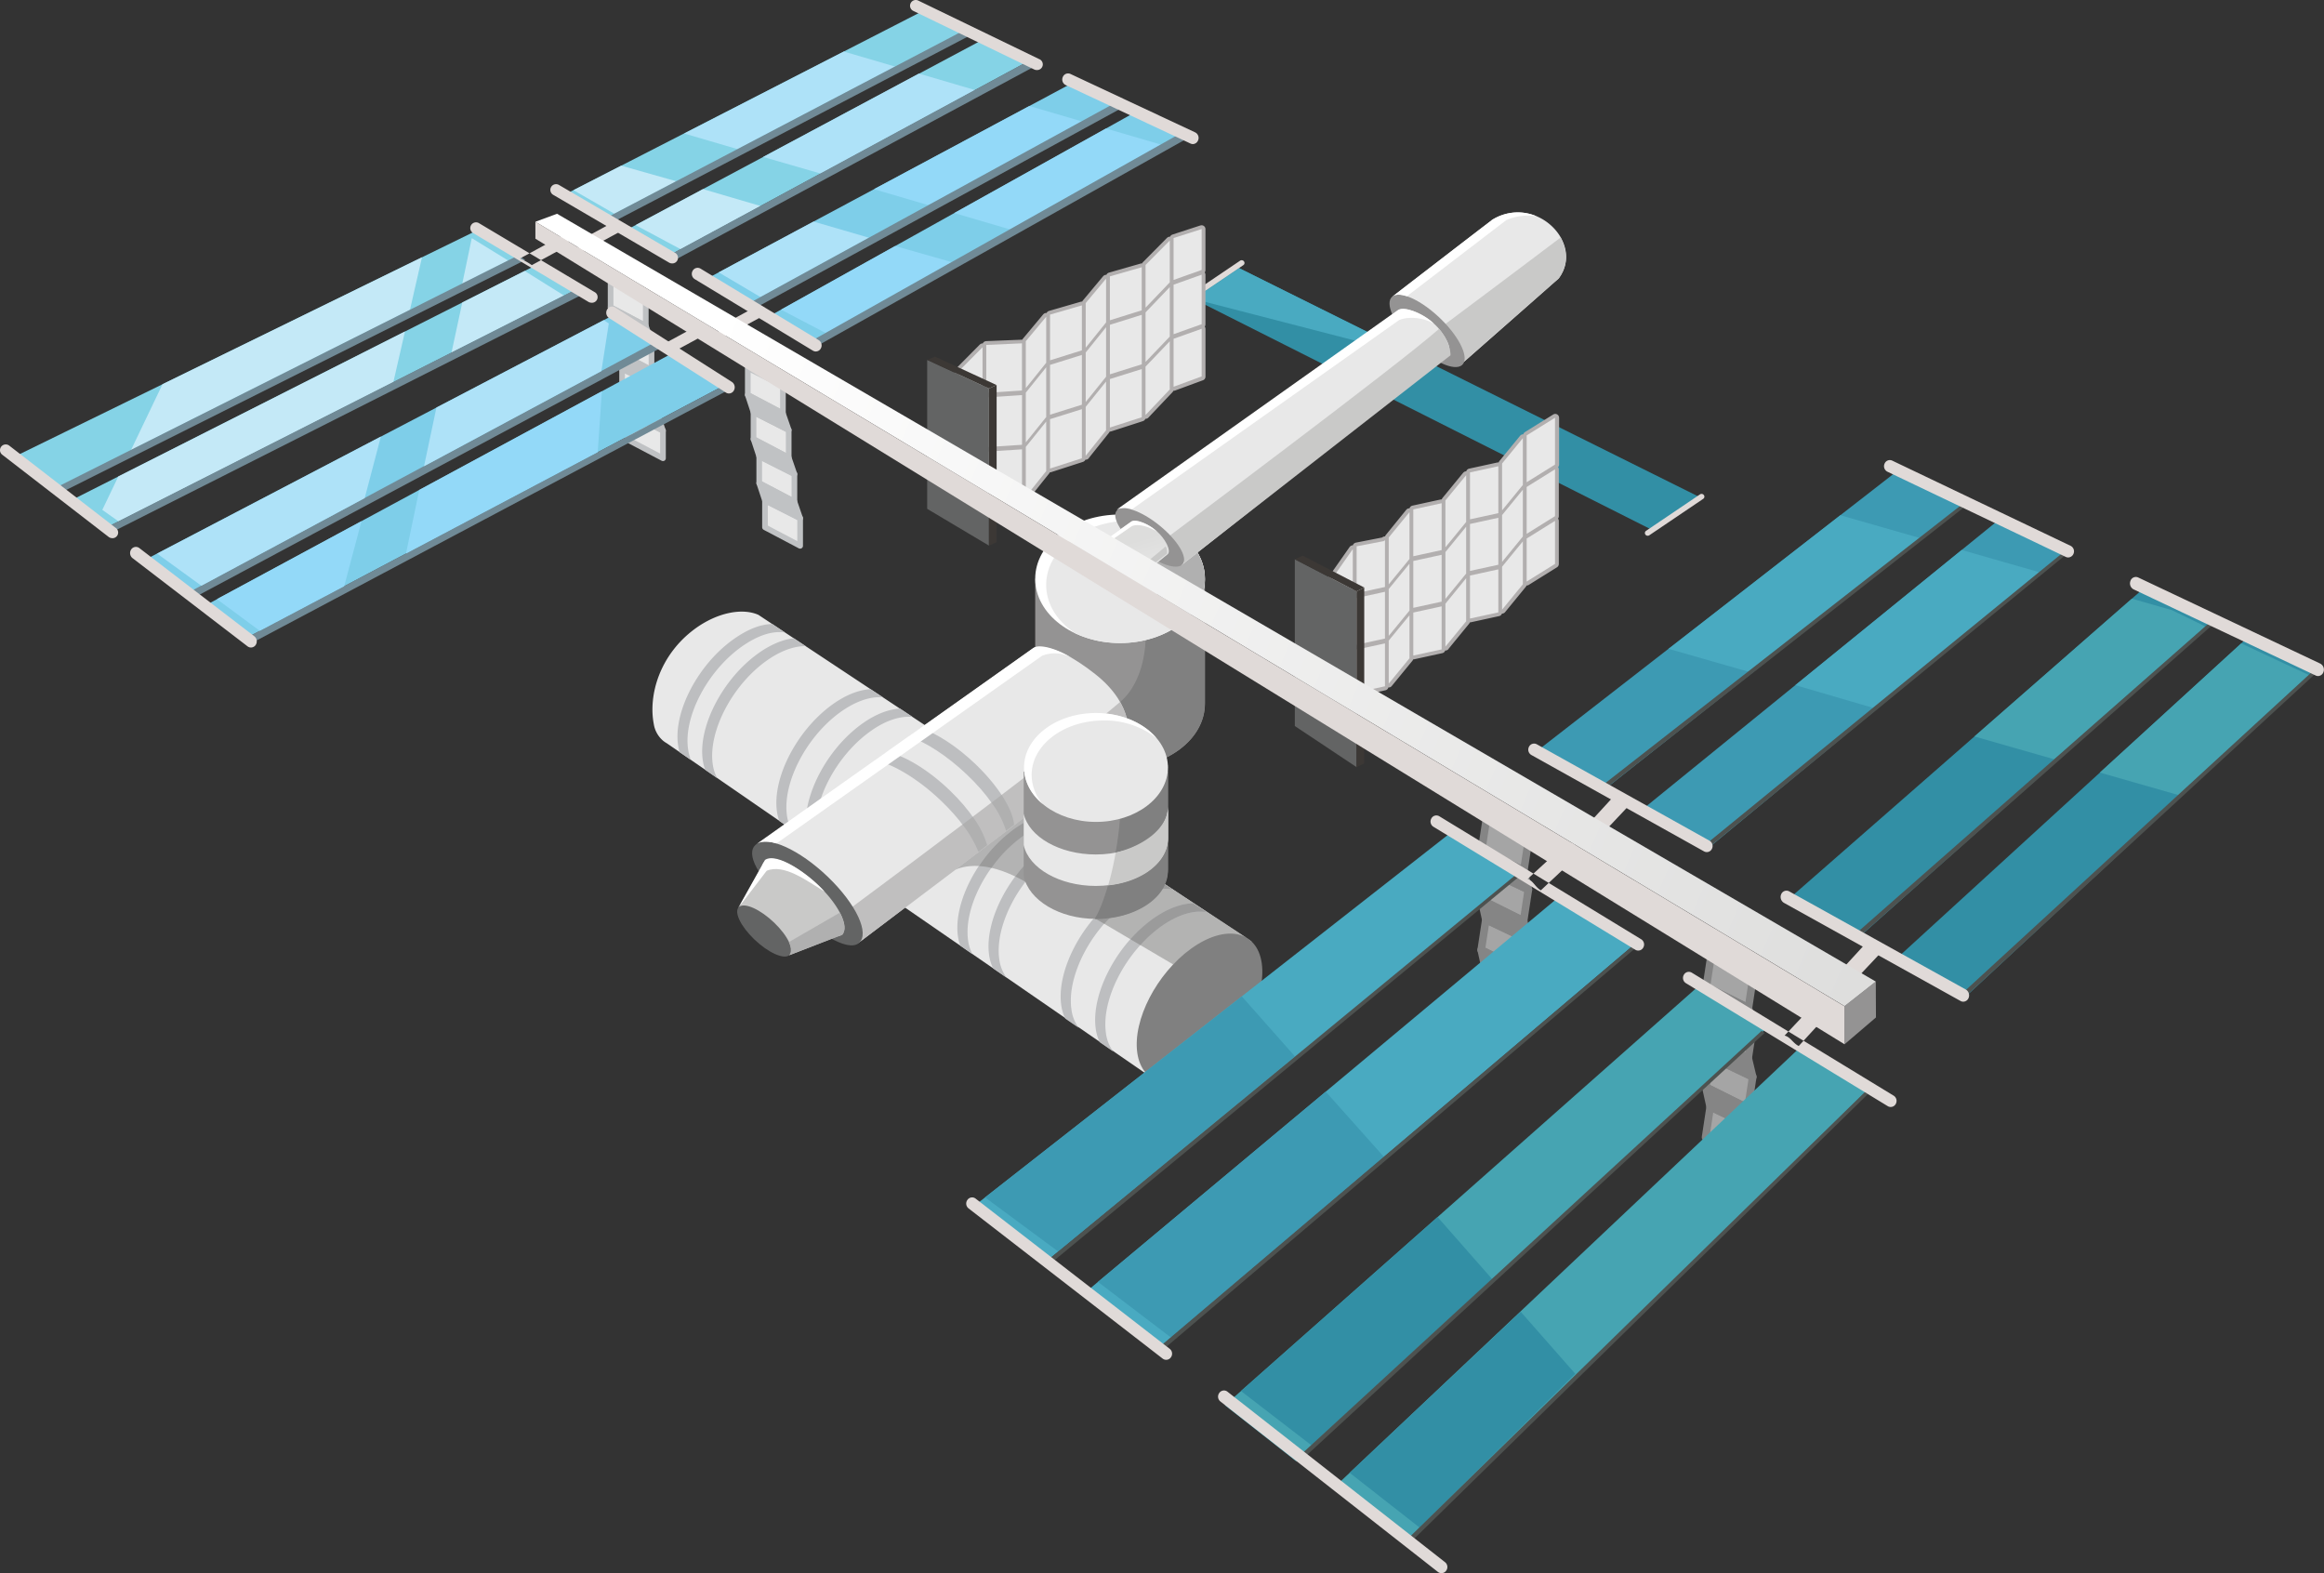 <svg xmlns="http://www.w3.org/2000/svg" xmlns:xlink="http://www.w3.org/1999/xlink" viewBox="0 0 820 555"><rect x="0" y="0" width="820" height="555" fill="#333333" stroke="none"/><defs><style>.cls-1,.cls-41{fill:#949393;}.cls-1,.cls-10,.cls-11,.cls-12,.cls-13,.cls-14,.cls-2,.cls-27,.cls-28,.cls-31,.cls-34,.cls-37,.cls-38,.cls-4,.cls-40,.cls-5,.cls-6,.cls-7{fill-rule:evenodd;}.cls-2{fill:gray;}.cls-14,.cls-3{fill:#fff;}.cls-15,.cls-21,.cls-4{fill:#e8e8e8;}.cls-5{fill:#b0b0b0;}.cls-6{fill:#bdbec0;}.cls-7{fill:#b3b3b2;}.cls-8{fill:#b3b3b3;}.cls-10,.cls-9{fill:#9b9b9b;}.cls-11{fill:#c0bfbf;}.cls-12,.cls-24{fill:#636464;}.cls-13{fill:#c9c9c8;}.cls-16,.cls-38{fill:#328fa5;}.cls-17,.cls-28{fill:#49aac1;}.cls-18{fill:#e0dad8;}.cls-19{fill:#a5a5a5;}.cls-19,.cls-20{stroke:#858585;}.cls-19,.cls-20,.cls-21,.cls-22,.cls-26{stroke-linecap:round;}.cls-19,.cls-20,.cls-21,.cls-22,.cls-23,.cls-26{stroke-linejoin:round;}.cls-19,.cls-20,.cls-23,.cls-26{stroke-width:2.7px;}.cls-20{fill:#858585;}.cls-21,.cls-22{stroke:#c0c2c4;stroke-width:2px;}.cls-22{fill:#c0c2c4;}.cls-23,.cls-26{fill:none;stroke:#b2afaf;}.cls-25{fill:#3c3835;}.cls-27,.cls-39{fill:#46a4b2;}.cls-29,.cls-37{fill:#3d9ab3;}.cls-30{fill:#4d5250;}.cls-31{fill:#85d3e6;}.cls-32{fill:#c4e9f7;}.cls-33{fill:#708a96;}.cls-34{fill:#7ecee9;}.cls-35{fill:#aee2f8;}.cls-36{fill:#93d9f8;}.cls-40{fill:url(#linear-gradient);}.cls-42{fill:url(#linear-gradient-2);}</style><linearGradient id="linear-gradient" x1="353.56" y1="372.19" x2="381.28" y2="411.77" gradientTransform="matrix(.98 .27 -.39 .91 197.97 -242.93)" gradientUnits="userSpaceOnUse"><stop offset="0" stop-color="#dddddc"/><stop offset="1" stop-color="#fff"/></linearGradient><linearGradient id="linear-gradient-2" x1="661.85" y1="215.2" x2="188.92" y2="215.2" xlink:href="#linear-gradient"/></defs><title>SeaGradient_Dark</title><g id="ISS"><g id="Main_Compartment"><g id="Center"><path id="Base" class="cls-1" d="M365.26 204.2v47.37c2.11 11 14.88 19.36 29.94 19.36 16.54 0 29.94-10.15 29.94-22.67v-44.06h-59.88z"/><path id="BottomShadow" class="cls-2" d="M425.14 248.26v-35l-20.95 12.6s0 14.26-9 21.84c-11.94 10.06.31 14.74.31 14.74s3 5.18 4.9 8.17c14.06-1.91 24.74-11.18 24.74-22.35z"/><ellipse id="TopHighlight" class="cls-3" cx="395.2" cy="204.2" rx="29.94" ry="22.67"/><path id="Top" class="cls-4" d="M425.14 204.2c0-6.87-4-13-10.42-17.18a37.21 37.21 0 0 0-15.64-3.34c-16.54 0-29.94 10.15-29.94 22.67 0 6.87 4 13 10.42 17.18a37.21 37.21 0 0 0 15.64 3.34c16.53 0 29.94-10.15 29.94-22.67z"/><path id="Top_Shadow" class="cls-5" d="M408 213.33a14.75 14.75 0 0 1 8.69 6.62c5.21-4.08 8.43-9.62 8.43-15.74 0-5.88-3-11.24-7.81-15.26h-4.31s-8.9-8.37-5.81 7.31a62.85 62.85 0 0 1 .81 17.07z"/></g><g id="Bottom"><path id="Base-2" class="cls-4" d="M267.6 216.93c-5.6-2.5-14.5-.93-22.6 5.07-12.35 9.22-16.27 23.35-14.32 33.45a9.73 9.73 0 0 0 3.49 6.06l.11.07a8.62 8.62 0 0 0 1 .66l170.12 117.31 21.6-30.8 14.6-16.55z"/><path id="Band10" class="cls-6" d="M317.6 250c-4 .19-8.68 1.94-13.5 5.41-12.52 9-21.29 26-19.6 38a16.44 16.44 0 0 0 .85 3.41l4.2 2.9a14.66 14.66 0 0 1-1.53-4.86c-1.64-11.56 6.82-28 18.9-36.71 5.48-4 10.77-5.63 15.06-5.2z"/><path id="Band9" class="cls-6" d="M242.78 264.27c-1.64-11.37 6.82-27.54 18.9-36.11 5.73-4.06 10.91-5.67 15.3-5l-4.47-3c-4.13.07-8.64 1.8-13.66 5.35-12.52 8.86-21.29 25.58-19.6 37.34a20.35 20.35 0 0 0 .51 2.52l4 2.75a17.27 17.27 0 0 1-.98-3.85z"/><path id="Band8" class="cls-6" d="M277.67 287.74c-1.64-11.51 6.82-27.86 18.9-36.53 5.44-3.9 10.68-5.57 14.95-5.18l-4.35-2.88c-4 .21-8.63 1.94-13.43 5.38-12.52 9-21.29 25.88-19.6 37.78a16.34 16.34 0 0 0 .83 3.33l4.2 2.9a14.57 14.57 0 0 1-1.5-4.8z"/><path id="Band7" class="cls-6" d="M251.48 269.6c-1.64-11.47 6.82-27.78 18.9-36.42 5-3.58 9.83-5.27 13.9-5.22l-4.18-2.77c-3.79.4-8.1 2.14-12.54 5.31-12.52 8.94-21.29 25.8-19.6 37.66a16.2 16.2 0 0 0 .87 3.45l4.23 2.92a14.42 14.42 0 0 1-1.58-4.93z"/><path id="Band6" class="cls-6" d="M408.83 310.61c-4.23 0-9.22 1.82-14.38 5.52-12.76 9.14-21.7 26.37-20 38.49a15.77 15.77 0 0 0 1.41 4.75l4.76 3.27a13.72 13.72 0 0 1-2.58-6.55c-1.67-11.73 6.95-28.39 19.26-37.22 6-4.28 11.69-5.92 16.2-5.16z"/><path id="Shadow2" class="cls-7" d="M386.65 324.18l27.3 16.09s16.09-14.21 25.89-9.41l-29.09-19.1z"/><path id="Shadow" class="cls-8" d="M366.91 283.87l-29.91 22.76.11.18c4.69-1.93 12.67-2.6 24.71 4.34 19.61 11.31 24.83 13 24.83 13s-.45-26 9.36-21.22z"/><path id="Band5" class="cls-6" d="M358 292.34c-12.76 9-21.7 26.06-20 38a16.33 16.33 0 0 0 .83 3.3l4.29 3a14.56 14.56 0 0 1-1.53-4.8c-1.67-11.59 6.95-28.06 19.26-36.79 6-4.23 11.69-5.85 16.2-5.1l-4.7-3.06c-4.19.03-9.18 1.79-14.35 5.45z"/><path id="Band4" class="cls-6" d="M383.37 293.05c-4.23 0-9.22 1.82-14.38 5.5-12.76 9.11-21.7 26.29-20 38.37a15.69 15.69 0 0 0 1.41 4.74l4.76 3.26a13.66 13.66 0 0 1-2.58-6.53c-1.67-11.69 6.95-28.3 19.26-37.11 6-4.26 11.69-5.9 16.2-5.15z"/><path id="Band3" class="cls-9" d="M371.58 286.93c-4.05.24-8.73 2-13.57 5.41a50.54 50.54 0 0 0-12.6 13.22 26.71 26.71 0 0 1 4.44.65 48.09 48.09 0 0 1 11-11.16c5.48-3.89 10.76-5.57 15.09-5.23l-.26-.17-3.66-2.4z"/><path id="Band2" class="cls-6" d="M421 318.72c-4.23 0-9.22 1.83-14.38 5.55-12.76 9.18-21.7 26.5-20 38.67a15.91 15.91 0 0 0 1.41 4.77l4.76 3.28a13.82 13.82 0 0 1-2.58-6.58c-1.67-11.78 6.95-28.52 19.26-37.4 6-4.3 11.69-5.95 16.2-5.19z"/><path id="End" class="cls-2" d="M445.2 339.85c1.64 11.57-6.85 28-19 36.75s-23.28 6.42-24.92-5.16 6.85-28 19-36.75 23.28-6.42 24.92 5.16z"/><path id="Band" class="cls-10" d="M406.62 324.27a47.89 47.89 0 0 0-7.79 7.1l3.54 2.09a45.91 45.91 0 0 1 7.13-6.46c6-4.3 11.69-5.95 16.2-5.19l-4.7-3.11c-4.23.06-9.22 1.85-14.38 5.57z"/><path id="Band13" class="cls-9" d="M371.86 301.29c4.82-3.45 9.49-5.18 13.49-5.31l-1.49-1-1.06-.7-1.61-1.06a28.16 28.16 0 0 0-12.2 5.32 49.62 49.62 0 0 0-10.76 10.7c1.16.56 2.36 1.18 3.6 1.9a47.68 47.68 0 0 1 10.03-9.85z"/><path id="Band12" class="cls-10" d="M397.33 318.87l1.07-.74-11.75 6.06 3 1.74a46.28 46.28 0 0 1 7.68-7.06z"/><path id="Band11" class="cls-10" d="M405 314.73a17.06 17.06 0 0 1 8.54-1l-2.88-1.9z"/></g><g id="MiddleCompartment"><path id="Base-3" class="cls-4" d="M386.53 237.91c-15.8-12.51-21.89-9.26-21.89-9.26l-97.64 69.35s9.09 1.32 21.69 11.95l14.51 22.48 94.68-71.75s3.01-11.4-11.35-22.77z"/><path id="Shadow-2" class="cls-11" d="M302.84 332.73l95-71.69c.29-1.54 1.21-6.74-2.63-13.37-19.53 16.84-97.77 74.73-97.77 74.73s4.95 8.6 5.4 10.33z"/><path id="End2" class="cls-12" d="M303 332.75c-4 3.29-15.34-4.09-25.36-13.71s-14.87-17.83-10.87-21.12 15.34 1.84 25.35 11.46 14.88 20.08 10.88 23.37z"/><path id="Band4-2" class="cls-6" d="M344.28 269.68c-6.64-6.38-13.8-10.95-19.42-12.81l-4.16 2.95c5.93 2 13.39 6.77 20.31 13.33 7.44 7 12.45 14.48 14 20l2.81-2.13c-.43-5.33-5.47-13.58-13.54-21.34z"/><path id="Band3-2" class="cls-6" d="M335.12 278.86c-7.78-7.47-16.28-12.47-22.17-13.52l-4.1 2.91c6.26 1.33 15 6.49 23 14.09 6.66 6.31 11.38 12.92 13.38 18.18l3.06-2.32c-1.29-5.26-6.05-12.5-13.17-19.34z"/><path id="Band2-2" class="cls-5" d="M355 293.12l2.81-2.13c-.22-2.84-1.77-6.53-4.4-10.53l-3.57 2.71a33.51 33.51 0 0 1 5.16 9.95z"/><path id="Band-2" class="cls-5" d="M348.3 298.19a31.54 31.54 0 0 0-5.08-10l-3.62 2.73a40.22 40.22 0 0 1 5.64 9.62z"/><path id="EndBase" class="cls-13" d="M288.78 312.37c-7.47-7.17-15.93-11-18.93-8.57v.09a2.74 2.74 0 0 0-1 1.71l-8 14.39 17.73 17 17-6.65a2.57 2.57 0 0 0 1.39-.54c2.93-2.44-.71-10.25-8.19-17.43z"/><path id="EndHighlight" class="cls-14" d="M260.42 320.39l9.51-17c4.27-2.88 15.62 5.17 21 11.17-6.25-3.8-14.26-9.89-20.4-7.35z"/><path id="End-2" class="cls-12" d="M278.52 337c-2 1.61-7.51-.9-12.41-5.61s-7.28-9.83-5.32-11.44 7.51.9 12.41 5.61 7.28 9.84 5.32 11.44z"/><path id="Highlight" class="cls-14" d="M267.09 297.67l97.55-69.09c2.38-1.61 9.2.7 13.95 3.8a12.08 12.08 0 0 0-10.93-1l-93.72 66.21a12.14 12.14 0 0 0-5.27-.53 7.38 7.38 0 0 0-1.58.61z"/><path id="FrontShadow" class="cls-5" d="M278.52 337l18.75-7.21c2-2.62-.93-7.8-.93-7.8l-18 10.4s1.46 2.84.18 4.61z"/></g><g id="Top-2"><path id="Base-4" class="cls-1" d="M361.2 272.22v36.89c1.79 8.53 12.65 15.08 25.45 15.08 14.05 0 25.45-7.9 25.45-17.65v-34.32h-50.9z"/><path id="Drk_Side_Shad" class="cls-2" d="M395.2 288.55a123.94 123.94 0 0 1-4.2 23.68c-3.41 11.71-5.46 12-4.37 12 14.05 0 25.45-7.56 25.45-16.88v-37.45z"/><path id="Middle" class="cls-4" d="M386.65 301.47c-12.8 0-23.66-6.26-25.45-14.41v11.1c1.79 8.16 12.65 14.41 25.45 14.41 14.05 0 25.45-7.56 25.45-16.88v-11.1c0 9.32-11.4 16.88-25.45 16.88z"/><path id="Side_Shad" class="cls-13" d="M393.64 300.83a103.21 103.21 0 0 1-2.64 11.54c12.19-1.25 21.14-8.24 21.14-16.68v-11.1c-.04 7.58-8.51 13.81-18.5 16.24z"/><ellipse id="Top-3" class="cls-15" cx="386.72" cy="270.77" rx="25.37" ry="19.21"/><path id="Highlight-2" class="cls-14" d="M364 273.41c0-10.61 11.36-19.21 25.37-19.21a29.51 29.51 0 0 1 18.7 6.23c-4.51-5.33-12.4-8.87-21.38-8.87-14 0-25.37 8.6-25.37 19.21 0 5 2.53 9.56 6.67 13a15.94 15.94 0 0 1-3.99-10.36z"/></g></g><g id="BottomPanel"><path id="Base-5" class="cls-16" d="M420.33 105.05l16.55-10.62 163.05 81.07-17.12 11.41-162.48-81.86z"/><path id="Highlight-3" class="cls-17" d="M421.23 105.47l16.03-10.85 62.78 31.21-78.81-20.36z"/><path id="Bar2" class="cls-18" d="M439 93.21a1 1 0 0 1-.31.34l-19 12.84a1 1 0 0 1-1.39-.23.93.93 0 0 1 .23-1.33l19-12.84a1 1 0 0 1 1.39.23.92.92 0 0 1 .08.99z"/><path id="Bar1" class="cls-18" d="M601.27 175.66a1 1 0 0 1-.31.34l-19 12.84a1 1 0 0 1-1.39-.23.93.93 0 0 1 .23-1.33l19-12.84a1 1 0 0 1 1.39.23.92.92 0 0 1 .08.99z"/></g><g id="Dangles"><path class="cls-19" d="M524.45 289.02l-1.65 10.78 14.86 7.42 1.69-11.08-14.9-7.12zM524.35 306.77l-1.64 10.78 14.86 7.42 1.69-11.09-14.91-7.11zM524.28 324.39l-1.65 10.78 14.86 7.42 1.69-11.09-14.9-7.11zM524.19 342.08l-1.64 10.78 14.86 7.42 1.69-11.09-14.91-7.11z"/><path class="cls-20" d="M522.8 299.8l1.55 6.97 14.91 7.11-1.6-6.66-14.86-7.42zM522.72 317.49l1.54 6.97 14.91 7.11-1.59-6.66-14.86-7.42zM522.64 335.15l1.54 6.97 14.91 7.11-1.59-6.66-14.86-7.42z"/><path class="cls-19" d="M603.7 337.42l-1.65 10.78 14.86 7.42 1.69-11.09-14.9-7.11zM603.6 355.17l-1.64 10.78 14.86 7.41 1.69-11.08-14.91-7.11zM603.53 372.78l-1.64 10.78 14.86 7.42 1.68-11.08-14.9-7.12zM603.44 390.48l-1.64 10.78 14.86 7.41 1.69-11.08-14.91-7.11z"/><path class="cls-20" d="M602.05 348.2l1.55 6.97 14.91 7.11-1.6-6.66-14.86-7.42zM601.97 365.88l1.55 6.97 14.9 7.11-1.59-6.66-14.86-7.42zM601.89 383.55l1.54 6.96 14.91 7.12-1.59-6.67-14.86-7.41z"/><path class="cls-21" d="M263.85 129.82v9.5l12.4 6.53v-9.76l-12.4-6.27zM265.87 145.45v9.5l12.41 6.53v-9.76l-12.41-6.27zM267.89 160.97v9.49l12.41 6.53v-9.76l-12.41-6.26zM269.92 176.55v9.49l12.4 6.54v-9.77l-12.4-6.26z"/><path class="cls-22" d="M263.85 139.32l2.02 6.13 12.41 6.27-2.03-5.87-12.4-6.53zM265.87 154.89l2.02 6.14 12.41 6.26-2.02-5.87-12.41-6.53zM267.89 170.45l2.03 6.14 12.4 6.26-2.02-5.87-12.41-6.53z"/><path class="cls-21" d="M215.45 98.93v9.49l12.41 6.54v-9.76l-12.41-6.27zM217.47 114.56v9.5l12.41 6.53v-9.76l-12.41-6.27zM219.5 130.08v9.49l12.4 6.53v-9.76l-12.4-6.26zM221.52 145.66v9.49l12.41 6.53v-9.76l-12.41-6.26z"/><path class="cls-22" d="M215.45 108.42l2.02 6.14 12.41 6.27-2.02-5.87-12.41-6.54zM217.47 124l2.03 6.14 12.4 6.26-2.02-5.87-12.41-6.53zM219.5 139.56l2.02 6.13 12.41 6.27-2.03-5.87-12.4-6.53z"/></g><g id="ZigZagPieces"><g id="Right"><path id="ZigZagOutline" class="cls-23" d="M510 228.14l7.32-8.94v-15.2l-7.32 9v15.18zm8.67-9.91l10-2.18v-15.17l-10 2.18v15.18zm-8.67-6.93l7.32-8.94v-16.53l-7.32 8.94v16.53zm-11.37 20l10-2.18v-15.19l-10 2.18v15.18zm0-35l10-2.18v-16.58l-10 2.18v16.53zm11.37-3.2l7.32-8.94v-16.52l-7.32 8.93v16.53zm-11.37 21.34l10-2.18v-16.52l-10 2.18v16.53zm20-31.25l10-2.18v-16.52l-10 2.18v16.53zm-28.7 23l7.32-8.94v-16.56l-7.25 8.94v16.53zm28.7-4.76l10-2.18v-16.57l-10 2.18v16.53zm11.37 13.7l7.32-8.94v-15.19l-7.32 8.94v15.18zm0-16.84l7.32-8.94v-16.57l-7.32 8.94v16.53zm-51.43 46.1l10-2.18v-15.21l-10 2.18v15.18zm60.09-39.16l10-6.23v-15.23l-10 6.23v15.18zm0-16.84l10-6.23v-16.58l-10 6.23v16.53zm-68.66 62.27l3.34 2.53 4-7.88v-15.18l-7.34 10.29v10.24zm60.09-87.15v16.53l7.32-8.94v-16.52l-1.91 2.34zm8.67-9.91v16.53l10-6.23v-16.52zm-60.12 73.9l10-2.18v-16.53l-10 2.18v16.53zm11.36 13.7l7.32-8.94v-15.18l-7.32 8.92v15.2zm0-16.84l7.32-8.94v-16.53l-7.32 8.93v16.53zm-11.37-31.58v16.53l10-2.18v-16.53l-.44.31zm-8.67 46l7.32-10.29v-16.55l-7.28 10.29v16.53zm.04-34.78v16.53l7.32-10.29v-16.5l-7.09 10.12z"/><path id="ZigZag" class="cls-15" d="M470 250.66l3.34 2.53 4-7.88v-15.18l-7.34 10.29v10.24zm20-9.47l7.32-8.94v-15.17l-7.32 8.92v15.2zm0-16.84l7.32-8.94v-16.52l-7.32 8.93v16.53zm8.67 6.94l10-2.18v-15.18l-10 2.18v15.18zm0-16.84l10-2.18v-16.53l-10 2.18v16.53zm-8.67-8.29l7.32-8.94v-16.53l-7.32 8.94v16.53zm8.67-9.91l10-2.18v-16.53l-10 2.18v16.53zm-28.67 7.75v16.53l7.32-10.29v-16.5l-7.09 10.12zm8.67 40.31l10-2.18v-15.13l-10 2.18v15.18zm0-51.57v16.53l10-2.18v-16.49l-.44.31zm0 34.73l10-2.18v-16.5l-10 2.18v16.53zm-8.67 11.29l7.32-10.29v-16.53l-7.32 10.29v16.53zm40-10.62l7.32-8.94v-15.2l-7.32 9v15.18zm20-29.9l7.32-8.94v-16.52l-7.32 8.94v16.53zm8.67 6.94l10-6.23v-15.18l-10 6.23v15.18zm-8.67 9.91l7.32-8.94v-15.15l-7.32 8.94v15.18zm8.67-61.48v16.53l10-6.23v-16.53zm0 34.73l10-6.23v-16.53l-10 6.23v16.53zm-8.67-24.82v16.53l7.32-8.94v-16.53l-1.91 2.34zm-20 47.78l7.32-8.94v-16.53l-7.32 8.94v16.53zm0-18.2l7.32-8.94v-16.52l-7.32 8.93v16.53zm8.67 25.13l10-2.18v-15.17l-10 2.18v15.18zm0-35l10-2.18v-16.56l-10 2.18v16.53zm0 18.2l10-2.18v-16.57l-10 2.18v16.53z"/><path id="Base-6" class="cls-24" d="M456.86 197.33l21.79 11.3v62.03l-21.79-14.52v-58.81z"/><path id="Side" class="cls-25" d="M481.36 269.31l-2.71 1.35v-62.03l2.71-1.35v62.03z"/><path id="Top-4" class="cls-25" d="M456.86 197.33l2.79-1.28 21.71 11.23-2.71 1.35-21.79-11.3z"/></g><g id="Left"><path id="ZigZagOutline-2" class="cls-26" d="M361.95 156.06l7.19-8.93v-17.54l-7.19 8.93v17.54zm0-19.14l7.19-8.93v-16.23l-7.19 8.62v16.55zm0 38.27l7.19-9v-17.46l-7.19 8.93v17.54zm8.54-9.9l11.24-3.63v-17.3l-11.24 3.52v17.42zm0-19l11.24-3.52v-17.55l-11.24 3.52v17.54zm-9.88 12.22l-12.59.82v10l7.35 6.57 6-.27h-.77v-17.12zm-22.47-10.13l8.54-8.93v-16.94l-8.54 8.62v17.24zm22.47-9l-12.59.82v17.54l12.59-.82v-17.55zm0-18.18l-12.61.5v16.9l12.59-.82v-16.59zm-22.47 43.56l2.17 1.4 6.37-7.56v-17.6l-8.55 9v14.78zm32.36-37.6l11.24-3.52v-15.9l-11.25 3.26v16.2zm-23.82 41.26v-8.23l-5.13 6.81zm67.41-31.89l9.9-3.64v-16.89l-9.9 3.53v16.94zm-9.89-8.76l8.54-8.93v-17.55l-8.54 8.93v17.54zm0-19.14l8.54-8.93v-14.84l-8.54 8.62v15.15zm0 37.79l8.54-9v-17l-8.54 8.93v17.06zm-21.12 14.39l7.19-9v-17.2l-7.19 8.93v17.3zm31-76.76v14.8l9.9-3.53v-14.5zm0 33.94l9.9-3.53v-17.55l-9.9 3.53v17.56zm-31 23.93l7.19-8.93v-17.55l-7.19 8.93v17.54zm0-19.14l7.19-8.93v-15.54l-7.19 8.62v15.85zm8.54 28.14l11.24-3.63v-17.08l-11.24 3.52v17.18zm0-18.78l11.24-3.52v-17.55l-11.24 3.52v17.54zm0-19.14l11.24-3.52v-15.2l-11.25 3.22v15.5z"/><path id="ZigZag-2" class="cls-15" d="M361.95 136.93l7.19-8.93v-16.24l-7.19 8.62v16.55zm0 19.14l7.19-8.93v-17.55l-7.19 8.93v17.54zm0 19.14l7.19-9v-17.48l-7.19 8.93v17.54zm8.54-9.9l11.24-3.63v-17.32l-11.24 3.52v17.42zm0-19l11.24-3.52v-17.57l-11.24 3.52v17.54zm-9.88 12.22l-12.59.82v10l7.35 6.57 6-.27h-.77v-17.14zm0-19.14l-12.59.82v17.54l12.59-.82v-17.56zm-13.94 29v-8.23l-5.12 6.84zm23.82-41.26l11.24-3.52v-15.87l-11.24 3.26v16.2zm-9.88-6l-12.61.57v16.9l12.59-.82v-16.59zm-22.47 27.19l8.54-8.93v-16.88l-8.54 8.62v17.24zm0 16.37l2.17 1.4 6.37-7.56v-17.53l-8.55 9v14.78zm44.94-42l7.19-8.93v-15.45l-7.19 8.62v15.85zm21.12 5l8.54-8.93v-17.47l-8.54 8.93v17.54zm0-19.14l8.54-8.93v-14.76l-8.54 8.62v15.15zm9.89 27.9l9.9-3.64v-16.81l-9.9 3.53v16.94zm0-18.54l9.9-3.53v-17.47l-9.9 3.53v17.56zm0-33.94v14.8l9.9-3.53v-14.42zm-22.47 48.09l11.24-3.52v-17.47l-11.24 3.52v17.54zm0 18.78l11.24-3.63v-17l-11.24 3.52v17.18zm-8.54-9l7.19-8.93v-17.47l-7.19 8.93v17.54zm8.53-28.84l11.24-3.52v-15.2l-11.24 3.22v15.5zm-8.54 47.81l7.19-9v-17.2l-7.19 8.93v17.3zm21.12-14.39l8.54-9v-17l-8.54 8.93v17.06z"/><path id="Base-7" class="cls-24" d="M327.15 126.98l21.79 10.09v55.43l-21.79-12.97v-52.55z"/><path id="Side-2" class="cls-25" d="M351.65 191.29l-2.71 1.21v-55.43l2.71-1.21v55.43z"/><path id="Top-5" class="cls-25" d="M327.15 126.98l2.79-1.15 21.71 10.03-2.71 1.21-21.79-10.09z"/></g></g><g id="Panels"><g id="BottomRight"><g id="Highlights"><path id="Highlight4" class="cls-27" d="M635.01 369.65l-164.11 154.98 25.18 19.8 163.31-160.24-24.38-14.54z"/><path id="Highlight3" class="cls-27" d="M598.98 348.2l-166.79 147.59 25.18 19.8 165.98-152.85-24.37-14.54z"/><path id="Highlight2" class="cls-28" d="M549.82 316.63l-166.8 139.3 25.65 19.88 168.45-142.97-27.3-16.21z"/><path id="Highlight-4" class="cls-28" d="M511.83 293.82l-168.36 131.85 25.18 19.81 167.55-137.12-24.37-14.54z"/></g><g id="Base-8"><path id="Base4" class="cls-29" d="M373.38 441.55l-25.81-19.09 90.58-70.93 18.74 21.16-83.51 68.86z"/><path id="Base3" class="cls-29" d="M413.15 471.88l-25.74-19.61 80.36-67.12 20.54 23.02-75.16 63.71z"/><path id="Base2" class="cls-16" d="M462.7 509.9l-24.84-19.13 69.37-61.39 19.24 21.88-63.77 58.64z"/><path id="Base-9" class="cls-16" d="M500.89 538.94l-24.68-19.32 60.35-56.82 19.25 21.88-54.92 54.26z"/></g><g id="Sides"><path id="Side4" class="cls-30" d="M657.99 385.31l1.02.75-161.63 158.39-1.14-1.07 161.75-158.07z"/><path id="Side3" class="cls-30" d="M621.57 363.7l1.03.76-162.98 150.28-1.14-1.06 163.09-149.98z"/><path id="Side2" class="cls-30" d="M575.71 334l1.03.75-165.68 140.83-1.14-1.06 165.79-140.52z"/><path id="Side-3" class="cls-30" d="M535.2 308.34l1.03.76-165.68 136.77-1.14-1.06 165.79-136.47z"/></g><g id="Bars"><path class="cls-18" d="M577.92 335.37a2 2 0 0 1-.92-.28l-71.22-43.39a2.17 2.17 0 0 1-.75-2.92 2 2 0 0 1 2.82-.79l71.22 43.39a2.17 2.17 0 0 1 .75 2.92 2 2 0 0 1-1.9 1.07zM411.14 479.73a2 2 0 0 1-.89-.38l-68.49-53a2.17 2.17 0 0 1-.42-3 2 2 0 0 1 2.89-.47l68.49 53a2.17 2.17 0 0 1 .42 3 2 2 0 0 1-2 .85zM508.27 555a2 2 0 0 1-.89-.38l-76.76-60.15a2.17 2.17 0 0 1-.42-3 2 2 0 0 1 2.89-.47l76.76 60.15a2.17 2.17 0 0 1 .42 3 2 2 0 0 1-2 .85zM667 390.55a2 2 0 0 1-.92-.28l-71.22-43.39a2.17 2.17 0 0 1-.75-2.92 2 2 0 0 1 2.82-.79l71.22 43.39a2.17 2.17 0 0 1 .75 2.92 2 2 0 0 1-1.9 1.07zM645.76 352.6a2.41 2.41 0 0 0-3.73-.34l-12.36 13.11c2.09.47 3 2.74 5 3.67l11.13-12.13a2.8 2.8 0 0 0 .64-1.16 3.56 3.56 0 0 0-.68-3.15zM555.94 298.56a2.41 2.41 0 0 0-3.69-.61l-13.25 12.16c2 .63 2.78 3 4.68 4l12-11.27a2.8 2.8 0 0 0 .73-1.11 3.56 3.56 0 0 0-.47-3.17z"/></g></g><g id="BottomLeft"><path class="cls-31" d="M167.22 81.81l-162.25 79.38 16.55 11.96 161.67-82.7-15.97-8.64zM188.73 93.77l-164.8 83.35 14.42 8.6 165.67-83.91-15.29-8.04z"/><path class="cls-32" d="M163.11 106.73l-3.8 17.67 39.7-20.13-13.88-8.68-22.02 11.14zM163.11 100.07l16.21-8.14-12.86-7.91-3.35 16.05zM138.79 134.84l4.1-17.89-101.14 51.15-5.65 11.79 5.73 4.06 96.96-49.11zM46.22 158.78l98.42-49.43 4.26-18.59-91.56 44.79-11.12 23.23z"/><path class="cls-33" d="M202.96 102.22l2.57 1.67-164.62 83.14-2.68-1.31 164.73-83.5zM182.93 90.06l2.37 1.68-163.28 81.79-2.67-1.31 163.58-82.16z"/><path class="cls-18" d="M208.53 106.79a2 2 0 0 1-.9-.28l-40.71-24.3a2 2 0 0 1 2.08-3.48l40.7 24.27a2 2 0 0 1-1.17 3.79zM200.25 84.4a2 2 0 0 0-2.74-.82l-14.05 7.62a24.23 24.23 0 0 1 4.19 2.34l11.79-6.39a2 2 0 0 0 .81-2.75zM249.69 115.26a2 2 0 0 0-2.74-.82l-14.05 7.62a24.23 24.23 0 0 1 4.19 2.34l11.79-6.4a2 2 0 0 0 .81-2.74zM39.19 189.82a2 2 0 0 1-.86-.39l-37.54-29a2 2 0 0 1 2.47-3.21l37.54 29a2 2 0 0 1-1.61 3.6z"/><path class="cls-34" d="M215.22 111.8l-164.33 85.86 16.76 12.94 163.74-89.46-16.17-9.34zM237 124.73l-165.7 89.52 14.75 11.3 169.14-89.42-18.19-11.4z"/><path class="cls-33" d="M254.31 136.57l3.75.46-169.42 89.94-2.71-1.42 168.38-88.98zM231.13 120.72l2.4 1.81-165.37 88.48-2.7-1.42 165.67-88.87z"/><path class="cls-18" d="M257.06 138.82a1.94 1.94 0 0 1-.92-.31l-41.23-26.29a2.28 2.28 0 0 1-.71-3 2 2 0 0 1 2.81-.76l41.23 26.29a2.28 2.28 0 0 1 .71 3 2 2 0 0 1-1.89 1.07zM88.25 228.43a2 2 0 0 1-.89-.38l-40.59-31.13a2.29 2.29 0 0 1-.49-3.06 2 2 0 0 1 2.86-.51l40.59 31.13a2.29 2.29 0 0 1 .49 3.06 2 2 0 0 1-1.97.89z"/><path class="cls-35" d="M149.61 164.5l62.58-33.56 2.62-16.82-1.8-1.17-59.02 30.84-4.38 20.71z"/><path class="cls-36" d="M212.37 138.05l-64.44 34.81-4.68 22.46 67.65-35.77 1.47-21.5zM121.44 206.85l6.11-22.98-51.02 27.51 15.15 11.19 29.76-15.72z"/><path class="cls-35" d="M128.68 175.74l5.71-21.71-78.95 41.29 15.61 11.34 57.63-30.92z"/></g><g id="TopRight"><g id="Bases"><path id="Base4-2" class="cls-37" d="M669.82 165.87l-127.44 99.04 23.9 13.52 127.91-101.06-24.37-11.5z"/><path id="Base3-2" class="cls-37" d="M705 183.61l-125.69 102.12 23.75 13.25 126.14-104.17-24.2-11.2z"/><path id="Base2-2" class="cls-38" d="M756.76 207.25l-125.3 109.63 24.47 13.79 125.71-111.8-24.88-11.62z"/><path id="Base-10" class="cls-38" d="M792.71 225.24l-123.45 112.87 24.31 13.51 123.83-115.07-24.69-11.31z"/></g><g id="Highlights-2"><path id="Hightlight4" class="cls-17" d="M616.89 236.98l-28.15-8.06 60.6-47.14 27.97 8.01-60.42 47.19z"/><path id="Hightlight3" class="cls-17" d="M660.92 249.75l-27.45-8.02 58.69-47.69 27.38 7.84-58.62 47.87z"/><path id="Hightlight2" class="cls-39" d="M724.87 267.91l-28.21-8.08 55.55-48.62 14.12 4.06 11.84 5.76-53.3 46.88z"/><path id="Hightlight" class="cls-39" d="M768.6 280.5l-27.69-7.93 49.87-45.57 23.88 11.17-46.06 42.33z"/></g><g id="Sides-2"><path id="Side4-2" class="cls-30" d="M816.27 236.59l1.05.76-123.87 114.27-1.17-1.09 123.99-113.94z"/><path id="Side3-2" class="cls-30" d="M780.5 218.89l1.05.78-125.74 111-1.18-1.1 125.87-110.68z"/><path id="Side2-2" class="cls-30" d="M728.07 194.82l1.02.75-126.14 103.41-1.14-1.05 126.26-103.11z"/><path id="Side-4" class="cls-30" d="M693.06 177.36l1.02.76-127.91 100.31-1.14-1.06 128.03-100.01z"/></g><g id="Bars-2"><path id="ConnectingBar2" class="cls-18" d="M648.26 348.14a2.41 2.41 0 0 0 3.73.34l12.36-13.11c-2.09-.47-3-2.74-5-3.67l-11.13 12.13a2.8 2.8 0 0 0-.64 1.16 3.56 3.56 0 0 0 .68 3.15z"/><path id="ConnectingBar" class="cls-18" d="M559.47 296.12a2.41 2.41 0 0 0 3.73.34l12.36-13.11c-2.09-.47-3-2.74-5-3.67l-11.13 12.13a2.8 2.8 0 0 0-.64 1.16 3.56 3.56 0 0 0 .68 3.15z"/><path id="Bar4" class="cls-18" d="M692.73 353.41a1.91 1.91 0 0 1-.95-.24l-62.34-34.64a2.41 2.41 0 0 1-.95-3.06 2 2 0 0 1 2.78-1l62.34 34.64a2.41 2.41 0 0 1 .95 3.06 2.05 2.05 0 0 1-1.83 1.24z"/><path id="Bar3" class="cls-18" d="M602.18 300.63a2 2 0 0 1-.93-.25l-60.91-34a2.17 2.17 0 0 1-.86-2.89 2 2 0 0 1 2.78-.89l60.91 34a2.17 2.17 0 0 1 .86 2.89 2 2 0 0 1-1.85 1.14z"/><path id="Bar2-2" class="cls-18" d="M818.09 238.51a1.9 1.9 0 0 1-1-.17l-64.25-30.39a2.39 2.39 0 0 1-1.13-3 2 2 0 0 1 2.71-1.22l64.25 30.39a2.39 2.39 0 0 1 1.13 3 2.07 2.07 0 0 1-1.71 1.39z"/><path id="Bar" class="cls-18" d="M729.83 196.67a2 2 0 0 1-.95-.19l-62.93-30.06a2.17 2.17 0 0 1-1-2.83 2 2 0 0 1 2.72-1.07l62.93 30.06a2.17 2.17 0 0 1 1 2.83 2.05 2.05 0 0 1-1.77 1.26z"/></g></g><g id="TopLeft"><g id="Bases-2"><path id="Base4-3" class="cls-34" d="M400.53 39.59l-129.28 72.07 16.05 9.07 128.8-72.67-15.57-8.47z"/><path id="Base3-3" class="cls-34" d="M380 28.4l-129.44 69.31 15.48 9.77 128.84-71.39-14.88-7.69z"/><path id="Base2-3" class="cls-31" d="M326.37 3.49l-125.83 64.52 15.2 9.27 125.25-66.5-14.62-7.29z"/><path id="Base-11" class="cls-31" d="M346.54 14.1l-125.68 67.14 15.76 8.6 125.21-67.7-15.29-8.04z"/></g><g id="Highlights-3"><path id="Hightlight8" class="cls-32" d="M248.04 66.72l20.32 5.96-28.2 15.25-15.89-8.51 23.77-12.7z"/><path id="Hightlight7" class="cls-32" d="M202.34 67.09l16.85-8.64 19.47 5.51-21.86 11.46-14.46-8.33z"/><path id="Hightlight6" class="cls-35" d="M289.61 61.25l-20.35-5.88 54.95-29.42 19.81 5.82-54.41 29.48z"/><path id="Hightlight5" class="cls-35" d="M315.85 23.5l-55.59 29.13-18.84-5.53 56.31-28.92 18.12 5.32z"/><path id="Hightlight4-2" class="cls-35" d="M306.64 83.88l-38.28 20.95-14.77-8.74 33.47-17.92 19.58 5.71z"/><path id="Hightlight3-2" class="cls-36" d="M275.58 109.25l40.27-22.45 19.99 5.68-44.5 25.02-15.76-8.25z"/><path id="Hightlight2-2" class="cls-36" d="M356.38 80.94l-19.68-5.77 53.53-29.84 19.37 5.68-53.22 29.93z"/><path id="h1" class="cls-36" d="M327.62 72.4l-19.25-5.65 54.83-29.35 18.48 5.42-54.06 29.58z"/></g><g id="Sides-3"><path id="Side4-3" class="cls-33" d="M417.55 46.48l2.41 1.76-130.45 73.14-2.72-1.38 130.76-73.52z"/><path id="Side3-3" class="cls-33" d="M394.62 35.67l2.41 1.77-129.1 70.44-2.72-1.38 129.41-70.83z"/><path id="Side2-3" class="cls-33" d="M360.96 22.55l3.88.99-125.67 67.62-2.67-1.32 124.46-67.29z"/><path id="Side-5" class="cls-33" d="M340.73 10.39l2.37 1.68-125.51 65.58-2.67-1.31 125.81-65.95z"/></g><g id="Bars-3"><path id="ConnectingBar2-2" class="cls-18" d="M253.84 117.51a2 2 0 0 0 2.74.82l14.05-7.62a24.23 24.23 0 0 1-4.19-2.34l-11.79 6.39a2 2 0 0 0-.81 2.75z"/><path id="ConnectingBar-2" class="cls-18" d="M204.1 87.38a2 2 0 0 0 2.74.82l14.05-7.62a24.23 24.23 0 0 1-4.19-2.34l-11.79 6.39a2 2 0 0 0-.81 2.75z"/><path id="Bar4-2" class="cls-18" d="M287.73 124a2 2 0 0 1-.92-.29l-41.69-25.23a2.18 2.18 0 0 1-.74-2.92 2 2 0 0 1 2.82-.77l41.68 25.21a2.18 2.18 0 0 1 .74 2.92 2 2 0 0 1-1.89 1.08z"/><path id="Bar3-2" class="cls-18" d="M237 92.93a2 2 0 0 1-.91-.27l-40.89-23.92a2 2 0 0 1 2-3.5l40.93 23.92a2 2 0 0 1-1.13 3.77z"/><path id="Bar2-3" class="cls-18" d="M421 50.83a2 2 0 0 1-.95-.19l-44.05-20.64a2.17 2.17 0 0 1-1-2.83 2 2 0 0 1 2.72-1.07l44 20.61a2.17 2.17 0 0 1 1 2.83 2.05 2.05 0 0 1-1.72 1.29z"/><path id="Bar-2" class="cls-18" d="M365.84 24.71a2 2 0 0 1-.93-.2l-42.66-20.66a2 2 0 0 1 1.75-3.65l42.67 20.65a2 2 0 0 1-.83 3.86z"/></g></g></g><g id="Tail"><path id="Base3-4" class="cls-4" d="M526.53 77.53a1.22 1.22 0 0 0-.36.31c-2.77 2.05-34.77 26.78-34.77 26.78 4.53 9.73 16.32 19.78 24.64 23.48 0 0 26.54-23.31 32.55-28.71a3.12 3.12 0 0 0 .27-.22 8.33 8.33 0 0 0 1.22-1.09c9.08-12.31-8.2-29.79-23.55-20.55z"/><path id="Shadow3" class="cls-13" d="M516.63 127.58l33.37-29.32c5.12-7.26 1-13.26.68-14.49-12.08 9.18-43 32.28-43 32.28s4.39 9.49 8.95 11.53z"/><path id="End2-2" class="cls-1" d="M515.84 128.82c-2.72 2.28-10.43-1.28-17.23-7.95s-10.1-13.93-7.38-16.21 10.43 1.28 17.23 7.95 10.1 13.93 7.38 16.21z"/><path id="Base2-4" class="cls-4" d="M493.59 109.37c-2 1.48-99.22 70.47-99.22 70.47 3.38 7.26 16.36 16.77 22.56 19.53 0 0 91.26-72 94-74.5 1.69-1.56-1-7.18-5.24-10.93-4.4-3.88-10.38-5.84-12.1-4.57z"/><path id="Shadow2-2" class="cls-13" d="M417.73 198.66l94.08-73.32c0-1.19-.38-5.08-4.08-9.29-14.43 12.79-96 73.69-96 73.69s5.57 5.41 6 8.92z"/><path id="End-3" class="cls-1" d="M416.93 199.37c-2.49 1.84-9.56-1-15.79-6.42s-9.26-11.26-6.77-13.1 9.56 1 15.79 6.42 9.27 11.25 6.77 13.1z"/><path id="Base-12" class="cls-40" d="M401 200.74c.77.59 1.52 1.22 2.27 1.83 5-4 8.35-6.66 8.77-7.05 1.26-1.16-.75-5.33-3.89-8.11s-7.7-4.34-9-3.4l-11.06 7.88c4.33 2.87 8.72 5.69 12.91 8.85z"/><path id="Shadow-3" class="cls-13" d="M402.84 202.26l8.93-6.93a4.54 4.54 0 0 0-.48-2.57c-2.08 1.84-5.62 4.73-10 8.23.51.41 1.02.85 1.55 1.27z"/><path id="Highlight3-2" class="cls-14" d="M389.2 192.63l10.17-7c2.54-1.05 6.28.36 8.87 1.93-2.35-2.39-7.33-4.7-9.1-3.51l-11.08 7.87z"/><path id="Highlight2-2" class="cls-14" d="M393.9 179.88l99.32-70.47c2.38-1.61 9.69 1.62 12.7 4.79-3.48-2.12-8.82-2.69-12.25-1.28l-94.25 66.74a6.44 6.44 0 0 0-4-.38 7.38 7.38 0 0 0-1.52.6z"/><path id="Highlight-5" class="cls-14" d="M542.24 76.33a16.92 16.92 0 0 0-15.66 1.17l-.17.13a1.27 1.27 0 0 0-.25.21c-2.77 2.05-34.77 26.69-34.77 26.69.91-.62 2.39-.85 5 0l35.11-26.89a19.1 19.1 0 0 1 10.74-1.31z"/></g><g id="Cross_Beam"><path id="Edge" class="cls-41" d="M661.85 346.31l-11.02 8.67v13.46l11.08-9.47-.06-12.66z"/><path id="Top_side" class="cls-42" d="M188.91 78.24l7.63-2.82 465.31 270.89-11.02 8.67-461.92-276.74z"/><path id="Front_side" class="cls-18" d="M188.91 84.21v-5.97l461.92 276.8v13.4l-461.92-284.23z"/></g></g></svg>
